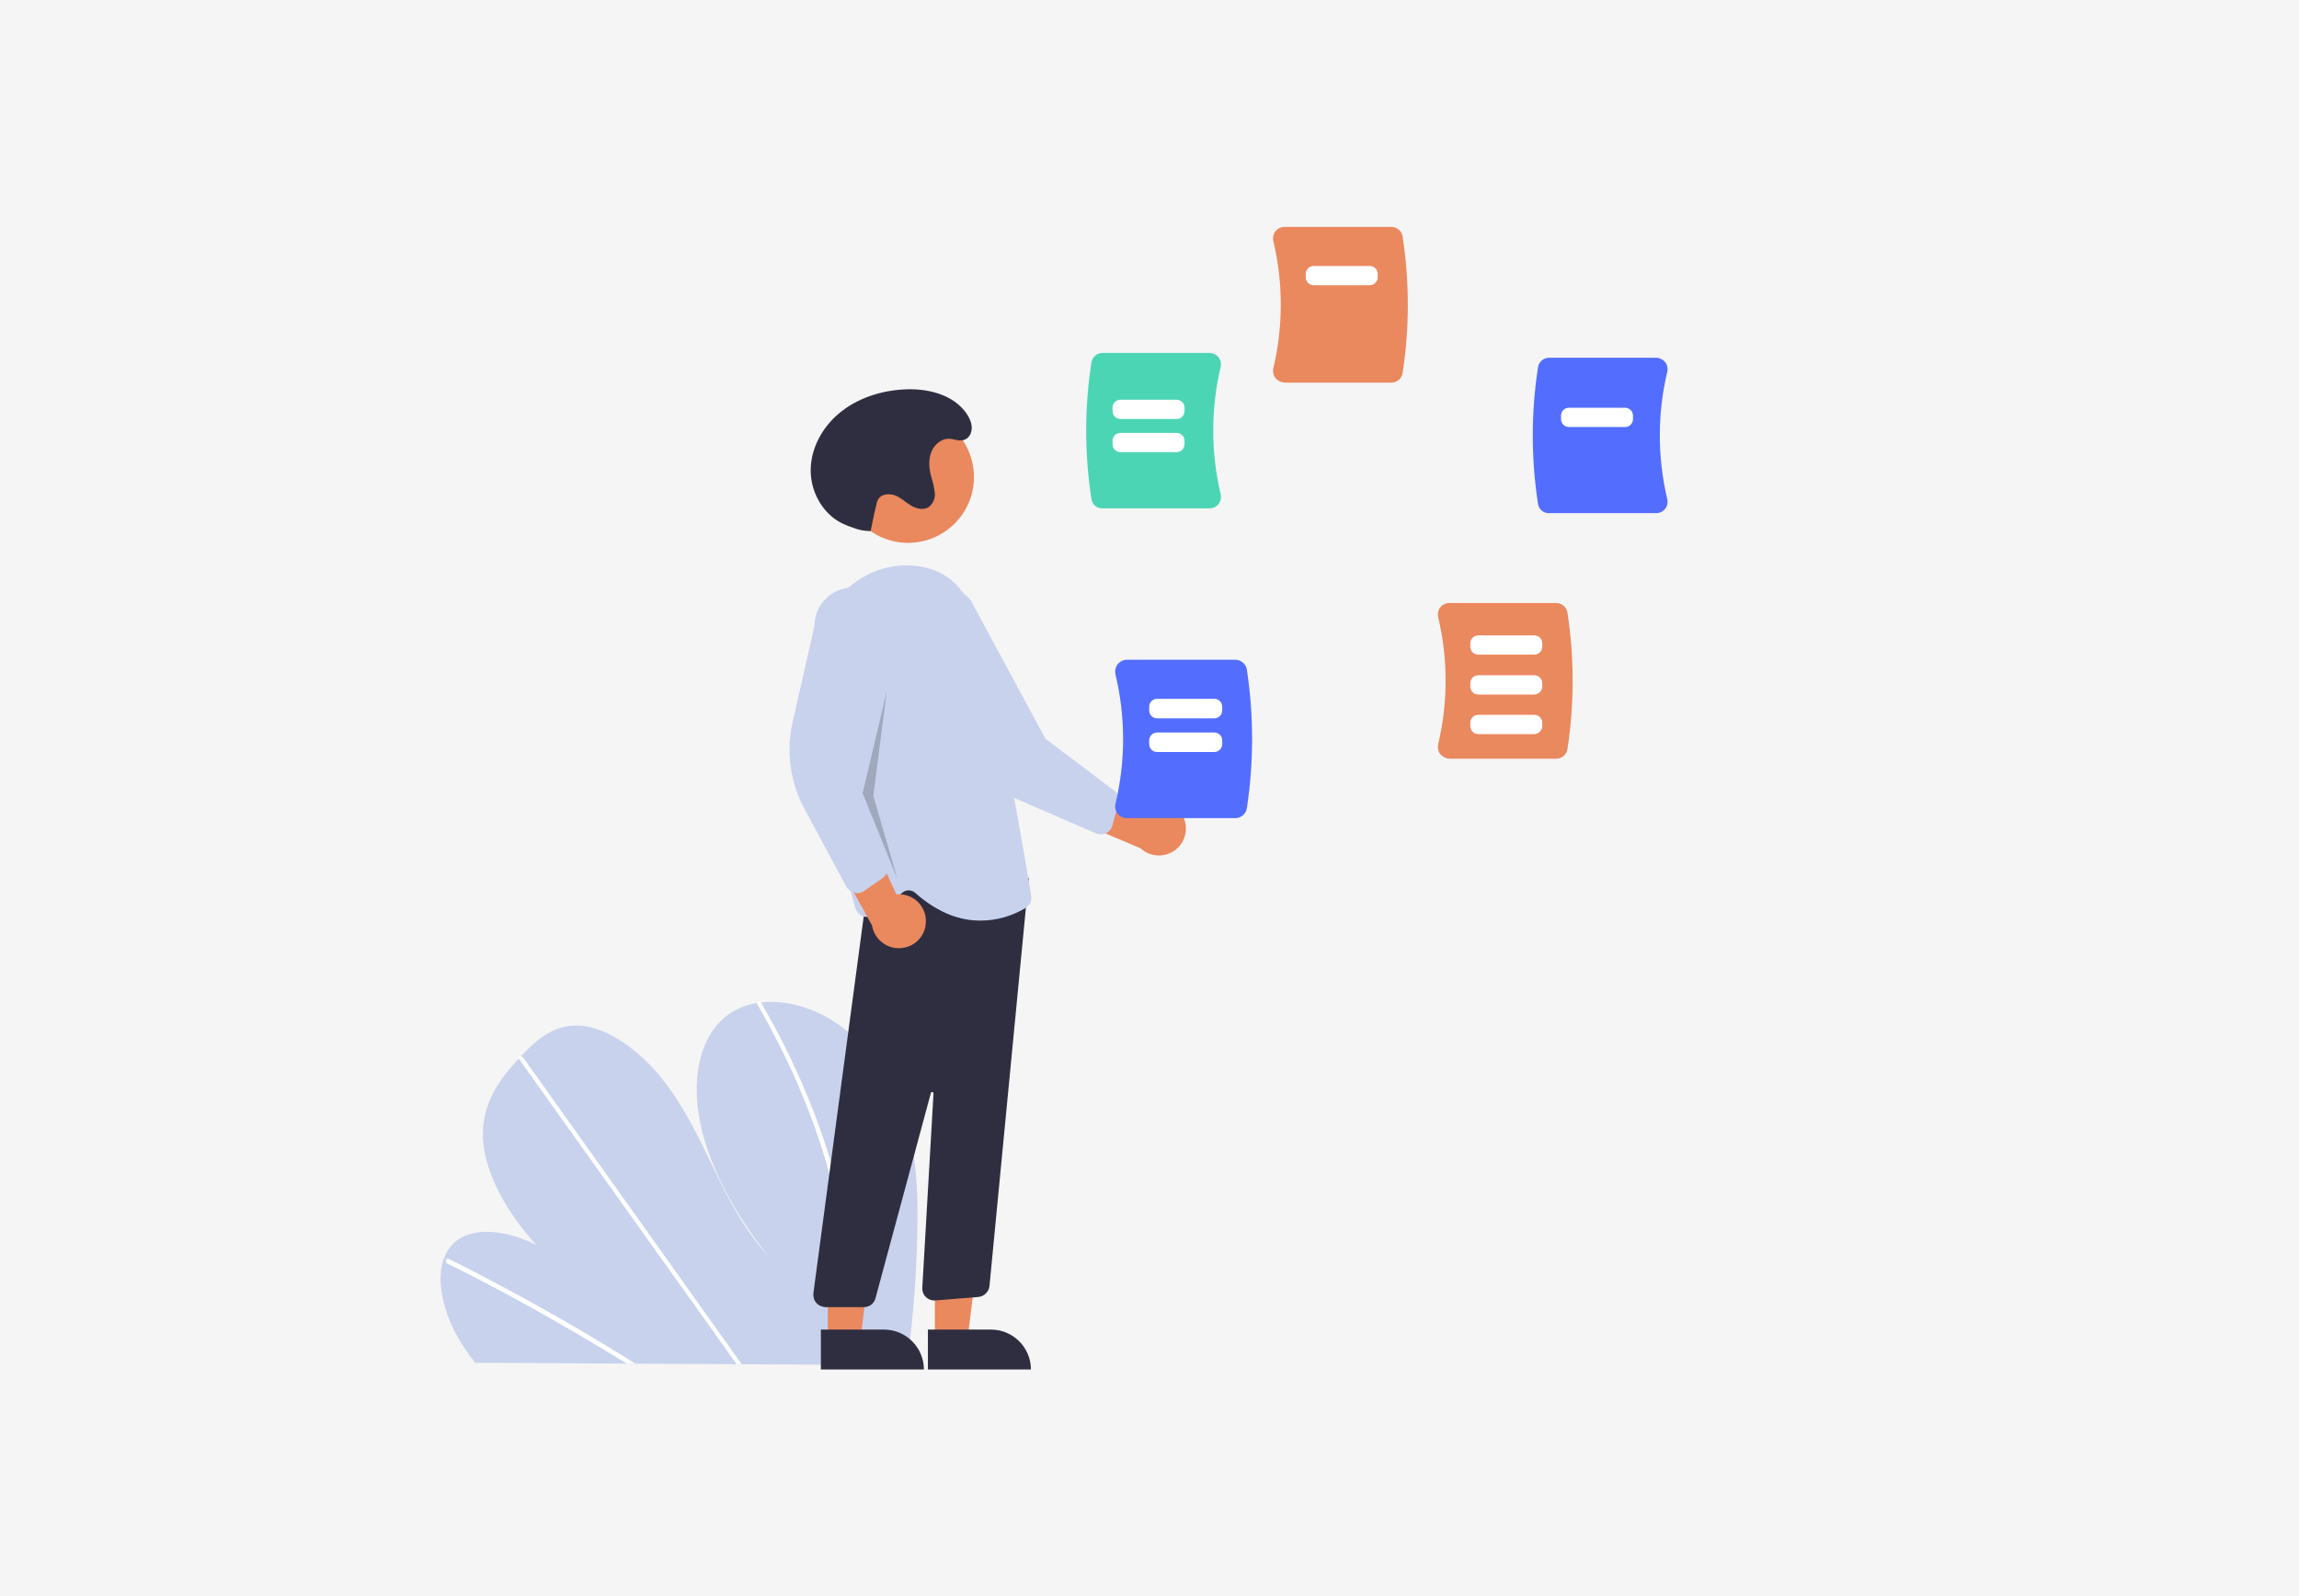 <svg width="720" height="500" viewBox="0 0 720 500" fill="none" xmlns="http://www.w3.org/2000/svg">
<rect width="720" height="500" fill="#F5F5F5"/>
<g clip-path="url(#clip0)">
<path d="M287.334 382.993C287.167 397.407 286.161 411.821 284.15 426.151C284.066 426.654 283.982 427.156 283.898 427.659L148.81 426.905C148.391 426.402 148.056 425.899 147.637 425.397C146.38 423.721 145.207 421.961 144.118 420.201C138.922 411.569 136.492 401.429 138.922 394.39L139.006 394.306C139.509 392.798 140.347 391.373 141.436 390.116C146.883 383.999 157.945 385.004 167.917 389.949C158.95 380.144 151.827 367.741 151.241 356.679C150.738 345.869 156.353 338.159 162.47 331.623C162.638 331.371 162.889 331.204 163.057 330.952C163.141 330.868 163.224 330.701 163.392 330.617C168.169 325.589 173.7 320.729 181.828 321.315C190.711 321.986 200.516 329.36 207.388 337.992C214.259 346.623 218.869 356.428 223.478 365.981C228.087 375.535 233.115 385.339 240.573 393.468C230.517 380.73 222.388 366.233 219.371 352.154C216.354 338.075 219.036 324.5 228.003 317.879C230.768 315.952 233.869 314.611 237.221 314.192C237.64 314.108 237.975 314.108 238.394 314.024C246.691 313.103 256.663 315.952 265.043 322.824C274.345 330.366 280.798 341.595 283.982 352.238C287.083 362.797 287.418 373.104 287.334 382.993Z" fill="#C8D2ED"/>
<path d="M198.924 427.156H196.326C195.488 426.654 194.65 426.151 193.812 425.648C193.309 425.313 192.806 424.978 192.303 424.726C183.756 419.53 175.124 414.502 166.409 409.642C157.777 404.865 149.062 400.256 140.263 395.898C139.76 395.731 139.508 395.144 139.676 394.641C139.676 394.641 139.676 394.558 139.76 394.558C139.844 394.306 140.179 394.222 140.514 394.39C141.603 394.893 142.693 395.479 143.782 395.982C152.581 400.424 161.297 405.117 170.012 409.977C178.727 414.838 187.359 419.949 195.991 425.313C196.158 425.397 196.326 425.564 196.493 425.648C197.331 426.151 198.086 426.654 198.924 427.156Z" fill="white"/>
<path d="M232.277 427.324H230.685C230.349 426.821 229.93 426.318 229.595 425.815C221.131 413.916 212.667 402.016 204.203 390.2C190.376 370.758 176.465 351.316 162.638 331.874C162.554 331.79 162.47 331.623 162.47 331.539C162.386 331.12 162.638 330.868 163.057 330.868C163.392 330.952 163.727 331.12 163.895 331.371C171.688 342.265 179.398 353.16 187.192 364.054C200.935 383.412 214.762 402.686 228.506 422.044C229.344 423.301 230.266 424.475 231.104 425.732C231.523 426.318 231.858 426.821 232.277 427.324Z" fill="white"/>
<path d="M267.809 418.022C267.725 420.704 267.557 423.385 267.306 425.983C267.222 426.486 267.222 426.989 267.138 427.492H265.462C265.546 426.989 265.546 426.486 265.63 425.983C265.965 422.212 266.216 418.357 266.3 414.419C266.384 403.524 265.295 392.63 263.116 381.904C260.853 370.339 257.501 359.11 253.311 348.132C248.869 336.567 243.422 325.421 237.221 314.695C237.137 314.527 237.053 314.276 237.053 314.108C237.137 313.605 237.724 313.522 238.227 313.941C238.31 314.024 238.394 314.108 238.478 314.276C239.232 315.617 239.987 316.957 240.741 318.298C246.774 329.025 251.886 340.254 256.16 351.819C260.183 362.797 263.283 374.11 265.295 385.675C267.222 396.317 268.06 407.212 267.809 418.022Z" fill="white"/>
<path d="M369.962 254.777C367.365 250.922 362.169 249.832 358.314 252.43C357.895 252.682 357.476 253.017 357.141 253.352L330.492 239.609L332.168 255.112L357.225 265.755C360.66 268.939 366.024 268.688 369.208 265.252C371.806 262.403 372.141 258.045 369.962 254.777Z" fill="#EA885E"/>
<path d="M346.331 261.062C345.325 261.481 344.235 261.481 343.23 261.062L317.922 250.084C309.29 246.313 302.251 239.609 298.228 231.061L284.904 202.987C280.798 197.708 281.72 190.082 286.999 185.976C292.279 181.869 299.904 182.791 304.011 188.071L327.391 231.396L348.928 247.654C350.185 248.575 350.688 250.251 350.269 251.76L348.342 258.715C348.09 259.47 347.671 260.056 347.085 260.559C346.833 260.727 346.582 260.894 346.331 261.062Z" fill="#C8D2ED"/>
<path d="M284.401 170.053C295.787 170.053 305.016 160.824 305.016 149.438C305.016 138.053 295.787 128.823 284.401 128.823C273.016 128.823 263.786 138.053 263.786 149.438C263.786 160.824 273.016 170.053 284.401 170.053Z" fill="#EA885E"/>
<path d="M292.781 419.447H303.005L307.949 379.808H292.781V419.447Z" fill="#EA885E"/>
<path d="M322.866 429H290.603V416.514H310.38C317.251 416.514 322.866 422.128 322.866 429Z" fill="#2F2E41"/>
<path d="M259.261 419.447H269.485L274.429 379.808H259.261V419.447Z" fill="#EA885E"/>
<path d="M289.346 429H257.082V416.514H276.859C283.731 416.514 289.346 422.128 289.346 429Z" fill="#2F2E41"/>
<path d="M255.657 408.133C254.903 407.295 254.652 406.206 254.736 405.117L272.753 270.196L317.419 277.822L322.196 274.973L309.877 402.938C309.626 404.698 308.201 406.122 306.441 406.29L292.949 407.379C290.854 407.547 289.01 406.038 288.843 403.943C288.843 403.776 288.843 403.608 288.843 403.441L292.362 342.517C292.362 342.265 292.195 342.098 291.943 342.098C291.776 342.098 291.524 342.182 291.524 342.433L274.178 406.709C273.759 408.385 272.25 409.474 270.574 409.474H258.507C257.417 409.39 256.328 408.971 255.657 408.133Z" fill="#2F2E41"/>
<path d="M286.58 279.666C285.491 278.744 283.898 278.66 282.809 279.498L273.842 286.454C272.166 287.711 269.82 287.459 268.563 285.783C268.227 285.364 268.06 284.945 267.892 284.526C263.535 269.191 253.562 230.558 255.992 203.323C257.417 187.903 270.658 176.171 285.658 177.177C295.882 177.847 302.67 183.797 305.687 194.691C313.145 221.591 321.358 270.95 322.95 280.588C323.201 282.096 322.531 283.604 321.19 284.442C317 286.956 312.139 288.381 307.195 288.381C301.245 288.465 294.122 286.37 286.58 279.666Z" fill="#C8D2ED"/>
<path d="M289.932 289.219C290.351 284.61 286.831 280.504 282.222 280.169C281.719 280.169 281.217 280.169 280.714 280.169L268.227 252.933L260.015 266.09L273.088 289.89C273.842 294.499 278.2 297.683 282.809 296.929C286.748 296.342 289.681 293.158 289.932 289.219Z" fill="#EA885E"/>
<path d="M267.473 279.582C266.468 279.33 265.546 278.66 265.043 277.738L251.97 253.436C247.445 245.139 246.188 235.502 248.199 226.368L255.071 196.116C255.071 189.411 260.518 183.964 267.306 184.048C274.01 184.048 279.457 189.495 279.373 196.283L270.993 244.804L277.949 270.95C278.368 272.459 277.781 274.135 276.44 275.057L270.574 279.163C269.904 279.582 269.233 279.833 268.395 279.833C268.06 279.666 267.809 279.666 267.473 279.582Z" fill="#C8D2ED"/>
<path opacity="0.2" d="M277.697 216.647L270.155 248.492L281.049 275.308L273.507 249.33L277.697 216.647Z" fill="black"/>
<path d="M272.669 166.366C270.825 166.366 268.982 166.031 267.306 165.36C266.552 165.109 265.797 164.858 265.043 164.522C258.423 162.008 254.065 154.969 253.898 147.846C253.73 140.723 257.417 133.935 262.864 129.41C268.311 124.884 275.351 122.538 282.39 122.035C290.016 121.448 298.564 123.376 302.838 129.745C303.927 131.421 304.765 133.516 304.095 135.527C303.927 136.114 303.508 136.7 303.089 137.119C301.162 138.795 299.318 137.538 297.391 137.455C294.709 137.287 292.362 139.466 291.524 141.98C290.686 144.494 291.022 147.259 291.776 149.857C292.279 151.366 292.614 153.042 292.781 154.634C292.865 156.31 292.111 157.902 290.77 158.908C289.094 159.913 286.915 159.327 285.239 158.321C283.563 157.316 282.139 155.891 280.379 155.22C278.619 154.55 276.189 154.634 275.099 156.31C274.764 156.897 274.513 157.567 274.429 158.237C273.423 162.344 273.591 162.092 272.669 166.366Z" fill="#2F2E41"/>
<path d="M451.082 236.257C450.412 235.419 450.161 234.245 450.412 233.156C453.513 220.083 453.513 206.423 450.412 193.35C450.161 192.261 450.412 191.088 451.082 190.25C451.753 189.412 452.758 188.909 453.932 188.909H487.369C489.128 188.909 490.637 190.166 490.888 191.926C493.067 206.088 493.067 220.502 490.888 234.664C490.637 236.424 489.128 237.681 487.369 237.681H453.932C452.842 237.597 451.837 237.095 451.082 236.257Z" fill="#EA885E"/>
<path d="M399.461 118.432C398.79 117.594 398.539 116.42 398.79 115.331C401.891 102.258 401.891 88.598 398.79 75.525C398.539 74.436 398.79 73.263 399.461 72.425C400.131 71.587 401.137 71.084 402.31 71.084H435.747C437.507 71.084 439.015 72.341 439.266 74.101C441.445 88.263 441.445 102.677 439.266 116.839C439.015 118.599 437.507 119.856 435.747 119.856H402.31C401.137 119.772 400.131 119.27 399.461 118.432Z" fill="#EA885E"/>
<path d="M481.67 157.818C479.491 143.656 479.491 129.242 481.67 115.08C481.921 113.32 483.43 112.063 485.19 112.063H518.626C519.716 112.063 520.721 112.566 521.476 113.404C522.146 114.242 522.397 115.415 522.146 116.504C519.045 129.577 519.045 143.237 522.146 156.31C522.397 157.399 522.146 158.573 521.476 159.411C520.805 160.249 519.8 160.751 518.626 160.751H485.19C483.43 160.835 481.921 159.578 481.67 157.818Z" fill="#536DFE"/>
<path d="M341.805 156.31C339.626 142.147 339.626 127.734 341.805 113.571C342.057 111.811 343.565 110.554 345.325 110.554H378.762C379.851 110.554 380.857 111.057 381.611 111.895C382.281 112.733 382.533 113.906 382.281 114.996C379.181 128.069 379.181 141.728 382.281 154.802C382.533 155.891 382.281 157.064 381.611 157.902C380.941 158.74 379.935 159.243 378.762 159.243H345.325C343.565 159.327 342.057 158.07 341.805 156.31Z" fill="#4CD5B4"/>
<path d="M350.018 254.944C349.347 254.022 349.096 252.849 349.347 251.76C352.532 238.435 352.532 224.608 349.347 211.284C349.096 210.194 349.347 209.021 350.018 208.099C350.688 207.261 351.778 206.675 352.867 206.675H386.89C388.65 206.675 390.242 208.015 390.494 209.775C392.673 224.189 392.673 238.771 390.494 253.184C390.242 254.944 388.65 256.285 386.89 256.285H352.951C351.778 256.285 350.688 255.782 350.018 254.944Z" fill="#536DFE"/>
<path d="M380.27 225.027H362.42C360.996 225.027 359.906 223.938 359.906 222.513V221.424C359.906 219.999 360.996 218.91 362.42 218.91H380.27C381.695 218.91 382.784 219.999 382.784 221.424V222.513C382.784 223.938 381.695 225.027 380.27 225.027Z" fill="white"/>
<path d="M380.27 235.586H362.42C360.996 235.586 359.906 234.497 359.906 233.072V231.983C359.906 230.558 360.996 229.469 362.42 229.469H380.27C381.695 229.469 382.784 230.558 382.784 231.983V233.072C382.784 234.413 381.695 235.586 380.27 235.586Z" fill="white"/>
<path d="M368.454 131.253H350.94C349.515 131.253 348.426 130.164 348.426 128.739V127.734C348.426 126.309 349.515 125.22 350.94 125.22H368.454C369.879 125.22 370.968 126.309 370.968 127.734V128.739C370.968 130.164 369.879 131.253 368.454 131.253Z" fill="white"/>
<path d="M480.497 205.082H462.982C461.558 205.082 460.468 203.993 460.468 202.568V201.563C460.468 200.138 461.558 199.049 462.982 199.049H480.497C481.921 199.049 483.011 200.138 483.011 201.563V202.568C483.011 203.993 481.838 205.082 480.497 205.082Z" fill="white"/>
<path d="M480.497 217.569H462.982C461.558 217.569 460.468 216.479 460.468 215.055V214.049C460.468 212.625 461.558 211.535 462.982 211.535H480.497C481.921 211.535 483.011 212.625 483.011 214.049V215.055C483.011 216.396 481.838 217.569 480.497 217.569Z" fill="white"/>
<path d="M480.497 229.971H462.982C461.558 229.971 460.468 228.882 460.468 227.457V226.452C460.468 225.027 461.558 223.938 462.982 223.938H480.497C481.921 223.938 483.011 225.027 483.011 226.452V227.457C483.011 228.798 481.838 229.971 480.497 229.971Z" fill="white"/>
<path d="M368.454 141.645H350.94C349.515 141.645 348.426 140.555 348.426 139.131V138.125C348.426 136.7 349.515 135.611 350.94 135.611H368.454C369.879 135.611 370.968 136.7 370.968 138.125V139.131C370.968 140.471 369.879 141.645 368.454 141.645Z" fill="white"/>
<path d="M428.959 89.353H411.444C410.02 89.353 408.93 88.263 408.93 86.838V85.833C408.93 84.408 410.02 83.319 411.444 83.319H428.959C430.383 83.319 431.473 84.408 431.473 85.833V86.838C431.473 88.263 430.3 89.353 428.959 89.353Z" fill="white"/>
<path d="M508.906 133.767H491.391C489.966 133.767 488.877 132.678 488.877 131.253V130.248C488.877 128.823 489.966 127.734 491.391 127.734H508.906C510.33 127.734 511.42 128.823 511.42 130.248V131.253C511.42 132.678 510.33 133.767 508.906 133.767Z" fill="white"/>
</g>
<defs>
<clipPath id="clip0">
<rect width="384.23" height="358" fill="white" transform="translate(138 71)"/>
</clipPath>
</defs>
</svg>
